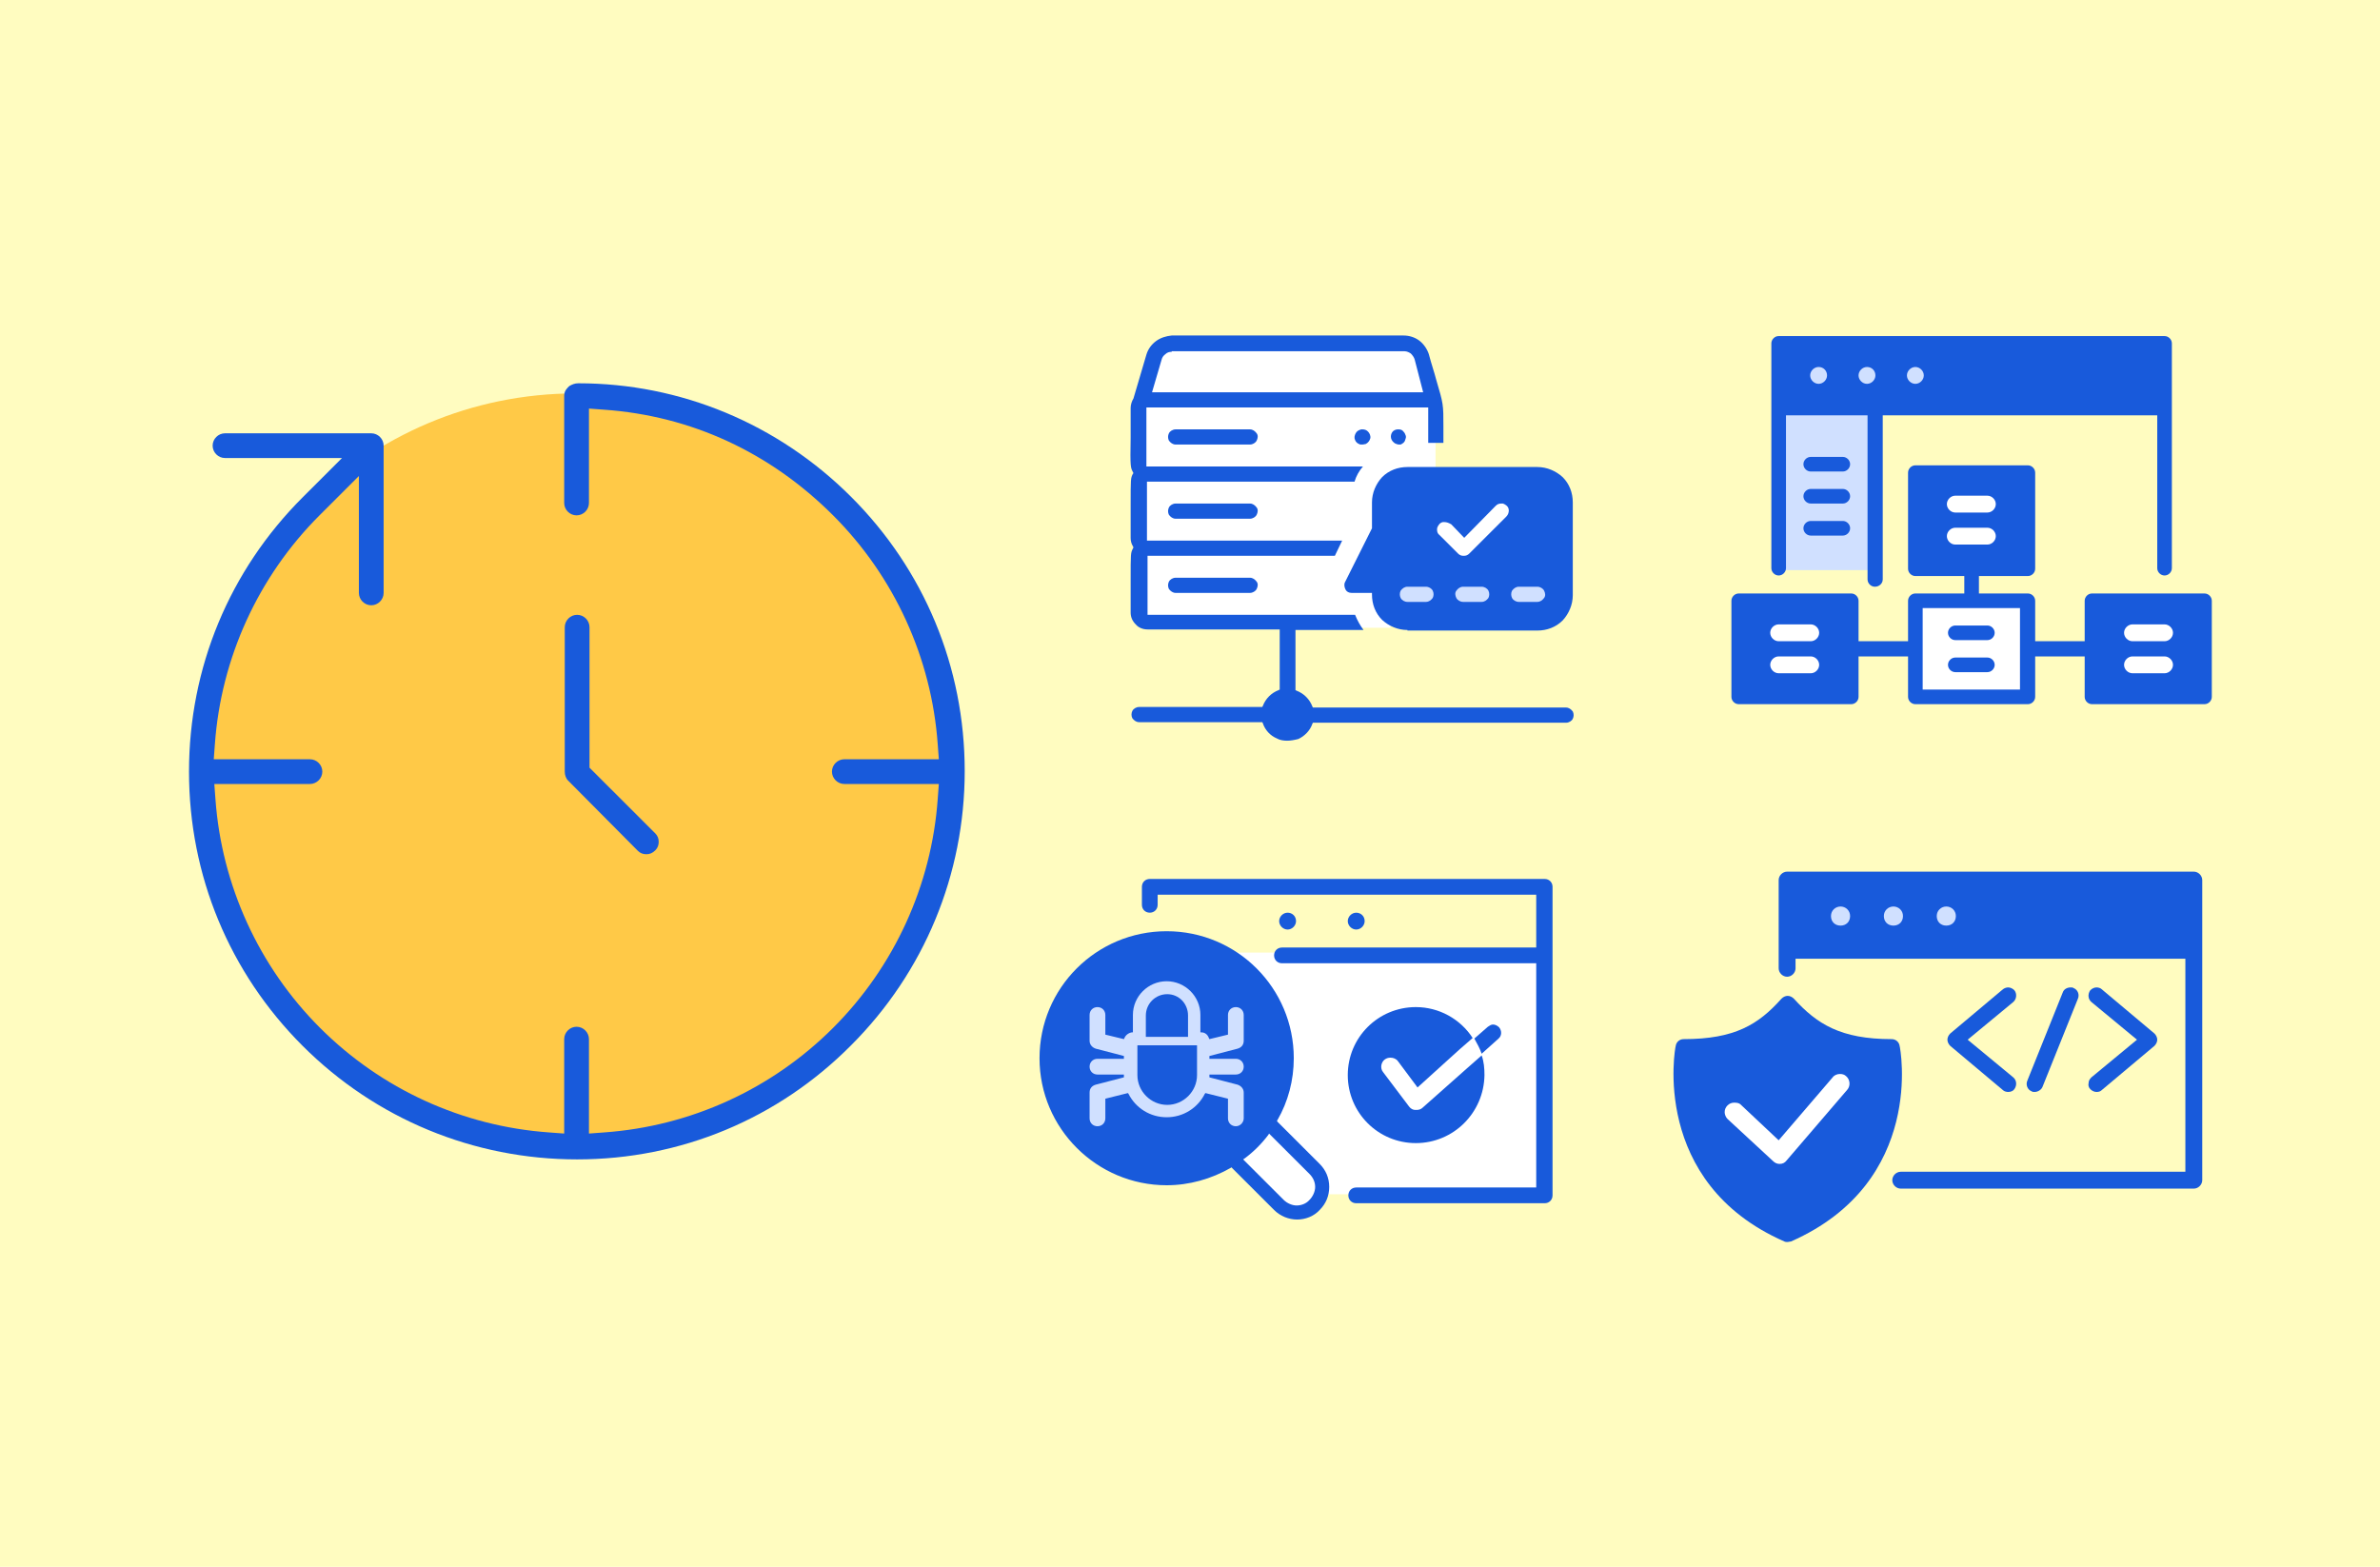 <svg width="360" height="237" viewBox="0 0 360 237" fill="none" xmlns="http://www.w3.org/2000/svg">
<path d="M360 0H0V237H360V0Z" fill="#FFFCC0"/>
<path d="M196.209 182.595C195.358 182.595 194.592 182.255 194.082 181.66L187.7 175.285L188.126 174.945C189.487 173.925 190.678 172.735 191.614 171.374L191.955 170.864L198.336 177.24C198.932 177.835 199.272 178.6 199.272 179.365C199.272 180.215 198.932 180.98 198.336 181.575C197.825 182.255 197.06 182.595 196.209 182.595Z" fill="white"/>
<path d="M283.929 86.236V60.479H268.954V86.236H283.929Z" fill="#D0E0FF"/>
<path d="M289.719 58.315C290.518 58.315 291.165 57.668 291.165 56.87C291.165 56.072 290.518 55.425 289.719 55.425C288.92 55.425 288.272 56.072 288.272 56.87C288.272 57.668 288.92 58.315 289.719 58.315Z" fill="#D0E0FF"/>
<path d="M282.401 58.315C283.2 58.315 283.848 57.668 283.848 56.87C283.848 56.072 283.2 55.425 282.401 55.425C281.602 55.425 280.955 56.072 280.955 56.87C280.955 57.668 281.602 58.315 282.401 58.315Z" fill="#D0E0FF"/>
<path d="M275.084 58.315C275.883 58.315 276.53 57.668 276.53 56.87C276.53 56.072 275.883 55.425 275.084 55.425C274.285 55.425 273.637 56.072 273.637 56.87C273.637 57.668 274.285 58.315 275.084 58.315Z" fill="#D0E0FF"/>
<path d="M305.715 91.808H290.655V104.474H305.715V91.808Z" fill="white"/>
<path d="M269.043 102.009C268.192 102.009 267.596 101.329 267.596 100.564C267.596 99.799 268.277 99.118 269.043 99.118H273.893C274.743 99.118 275.339 99.799 275.339 100.564C275.339 101.329 274.658 102.009 273.893 102.009H269.043Z" fill="white"/>
<path d="M269.043 97.163C268.192 97.163 267.596 96.483 267.596 95.718C267.596 94.953 268.277 94.273 269.043 94.273H273.893C274.743 94.273 275.339 94.953 275.339 95.718C275.339 96.483 274.658 97.163 273.893 97.163H269.043Z" fill="white"/>
<path d="M295.76 77.782C294.909 77.782 294.313 77.102 294.313 76.337C294.313 75.486 294.994 74.891 295.76 74.891H300.61C301.461 74.891 302.056 75.571 302.056 76.337C302.056 77.187 301.376 77.782 300.61 77.782H295.76Z" fill="white"/>
<path d="M295.76 82.627C294.909 82.627 294.313 81.947 294.313 81.182C294.313 80.417 294.994 79.737 295.76 79.737H300.61C301.461 79.737 302.056 80.417 302.056 81.182C302.056 81.947 301.376 82.627 300.61 82.627H295.76Z" fill="white"/>
<path d="M322.562 102.009C321.711 102.009 321.116 101.329 321.116 100.564C321.116 99.799 321.796 99.118 322.562 99.118H327.412C328.263 99.118 328.859 99.799 328.859 100.564C328.859 101.329 328.178 102.009 327.412 102.009H322.562Z" fill="white"/>
<path d="M322.562 97.163C321.711 97.163 321.116 96.483 321.116 95.718C321.116 94.953 321.796 94.273 322.562 94.273H327.412C328.263 94.273 328.859 94.953 328.859 95.718C328.859 96.483 328.178 97.163 327.412 97.163H322.562Z" fill="white"/>
<path d="M283.593 88.748C282.997 88.748 282.487 88.237 282.487 87.642V62.82H270.149V85.942C270.149 86.537 269.639 87.047 269.043 87.047C268.447 87.047 267.937 86.537 267.937 85.942V51.939C267.937 51.344 268.447 50.834 269.043 50.834H327.412C328.008 50.834 328.518 51.344 328.518 51.939V85.942C328.518 86.537 328.008 87.047 327.412 87.047C326.816 87.047 326.306 86.537 326.306 85.942V62.82H284.784V87.642C284.784 88.237 284.273 88.748 283.593 88.748ZM289.719 55.51C289.038 55.51 288.443 56.105 288.443 56.785C288.443 57.465 289.038 58.06 289.719 58.06C290.4 58.06 290.995 57.465 290.995 56.785C290.995 56.105 290.4 55.51 289.719 55.51ZM282.401 55.51C281.721 55.51 281.125 56.105 281.125 56.785C281.125 57.465 281.721 58.06 282.401 58.06C283.082 58.06 283.678 57.465 283.678 56.785C283.678 56.105 283.167 55.51 282.401 55.51ZM275.084 55.51C274.403 55.51 273.808 56.105 273.808 56.785C273.808 57.465 274.403 58.06 275.084 58.06C275.765 58.06 276.36 57.465 276.36 56.785C276.36 56.105 275.85 55.51 275.084 55.51Z" fill="#185ADB"/>
<path d="M273.893 71.321C273.297 71.321 272.787 70.811 272.787 70.216C272.787 69.621 273.297 69.111 273.893 69.111H278.743C279.338 69.111 279.849 69.621 279.849 70.216C279.849 70.811 279.338 71.321 278.743 71.321H273.893Z" fill="#185ADB"/>
<path d="M273.893 76.166C273.297 76.166 272.787 75.656 272.787 75.061C272.787 74.466 273.297 73.956 273.893 73.956H278.743C279.338 73.956 279.849 74.466 279.849 75.061C279.849 75.656 279.338 76.166 278.743 76.166H273.893Z" fill="#185ADB"/>
<path d="M273.893 81.012C273.297 81.012 272.787 80.502 272.787 79.907C272.787 79.312 273.297 78.802 273.893 78.802H278.743C279.338 78.802 279.849 79.312 279.849 79.907C279.849 80.502 279.338 81.012 278.743 81.012H273.893Z" fill="#185ADB"/>
<path d="M295.76 96.823C295.164 96.823 294.654 96.313 294.654 95.718C294.654 95.123 295.164 94.613 295.76 94.613H300.61C301.205 94.613 301.716 95.123 301.716 95.718C301.716 96.313 301.205 96.823 300.61 96.823H295.76Z" fill="#185ADB"/>
<path d="M295.76 101.669C295.164 101.669 294.654 101.159 294.654 100.563C294.654 99.968 295.164 99.458 295.76 99.458H300.61C301.205 99.458 301.716 99.968 301.716 100.563C301.716 101.159 301.205 101.669 300.61 101.669H295.76Z" fill="#185ADB"/>
<path d="M316.436 106.514C315.84 106.514 315.33 106.004 315.33 105.409V99.288H307.842V105.409C307.842 106.004 307.332 106.514 306.736 106.514H289.719C289.123 106.514 288.613 106.004 288.613 105.409V99.288H281.125V105.409C281.125 106.004 280.615 106.514 280.019 106.514H263.002C262.406 106.514 261.896 106.004 261.896 105.409V90.873C261.896 90.278 262.406 89.768 263.002 89.768H280.019C280.615 89.768 281.125 90.278 281.125 90.873V96.993H288.613V90.873C288.613 90.278 289.123 89.768 289.719 89.768H297.121V87.132H289.719C289.123 87.132 288.613 86.622 288.613 86.027V71.491C288.613 70.896 289.123 70.386 289.719 70.386H306.736C307.332 70.386 307.842 70.896 307.842 71.491V86.027C307.842 86.622 307.332 87.132 306.736 87.132H299.333V89.768H306.736C307.332 89.768 307.842 90.278 307.842 90.873V96.993H315.33V90.873C315.33 90.278 315.84 89.768 316.436 89.768H333.453C334.049 89.768 334.559 90.278 334.559 90.873V105.409C334.559 106.004 334.049 106.514 333.453 106.514H316.436ZM290.825 104.304H305.545V91.978H290.825V104.304ZM322.562 99.288C321.881 99.288 321.286 99.883 321.286 100.564C321.286 101.244 321.881 101.839 322.562 101.839H327.412C328.093 101.839 328.688 101.244 328.688 100.564C328.688 99.883 328.093 99.288 327.412 99.288H322.562ZM269.043 99.288C268.362 99.288 267.766 99.883 267.766 100.564C267.766 101.244 268.362 101.839 269.043 101.839H273.893C274.573 101.839 275.169 101.244 275.169 100.564C275.169 99.883 274.573 99.288 273.893 99.288H269.043ZM322.562 94.443C321.881 94.443 321.286 95.038 321.286 95.718C321.286 96.398 321.881 96.993 322.562 96.993H327.412C328.093 96.993 328.688 96.398 328.688 95.718C328.688 95.038 328.093 94.443 327.412 94.443H322.562ZM269.043 94.443C268.362 94.443 267.766 95.038 267.766 95.718C267.766 96.398 268.362 96.993 269.043 96.993H273.893C274.573 96.993 275.169 96.398 275.169 95.718C275.169 95.038 274.573 94.443 273.893 94.443H269.043ZM295.76 79.822C295.079 79.822 294.484 80.417 294.484 81.097C294.484 81.777 295.079 82.372 295.76 82.372H300.61C301.29 82.372 301.886 81.777 301.886 81.097C301.886 80.417 301.29 79.822 300.61 79.822H295.76ZM295.76 74.976C295.079 74.976 294.484 75.571 294.484 76.251C294.484 76.932 295.079 77.527 295.76 77.527H300.61C301.29 77.527 301.886 76.932 301.886 76.251C301.886 75.571 301.29 74.976 300.61 74.976H295.76Z" fill="#185ADB"/>
<path d="M172.385 94.953V59.25H217.14V73.956L210.333 86.452V94.953H172.385Z" fill="white"/>
<path d="M173.661 59.76L175.193 54.32C175.278 53.895 175.618 53.469 175.958 53.215C176.299 52.959 176.724 52.789 177.15 52.789H212.29C212.801 52.789 213.226 52.959 213.567 53.215C213.907 53.469 214.247 53.895 214.332 54.32L215.694 59.76H173.661Z" fill="white"/>
<path d="M212.886 91.978C212.12 91.978 211.439 91.553 211.099 90.958C210.759 90.278 210.759 89.513 211.099 88.918C211.439 88.237 212.12 87.897 212.886 87.897H215.694C216.459 87.897 217.14 88.323 217.48 88.918C217.821 89.598 217.821 90.363 217.48 90.958C217.14 91.638 216.459 91.978 215.694 91.978H212.886Z" fill="#D0E0FF"/>
<path d="M221.309 91.978C220.544 91.978 219.863 91.553 219.523 90.958C219.182 90.278 219.182 89.513 219.523 88.918C219.863 88.237 220.544 87.897 221.309 87.897H224.117C224.883 87.897 225.564 88.323 225.904 88.918C226.244 89.598 226.244 90.363 225.904 90.958C225.564 91.638 224.883 91.978 224.117 91.978H221.309Z" fill="#D0E0FF"/>
<path d="M221.309 85.007C220.799 85.007 220.203 84.752 219.863 84.412L217.055 81.607C216.544 81.097 216.289 80.332 216.544 79.567C216.715 78.887 217.31 78.292 217.991 78.122C218.161 78.037 218.331 78.037 218.501 78.037C219.012 78.037 219.608 78.292 219.948 78.632L221.309 79.992L225.479 75.826C225.904 75.401 226.414 75.231 226.925 75.231C227.095 75.231 227.265 75.231 227.436 75.316C228.116 75.486 228.712 76.081 228.882 76.761C229.052 77.442 228.882 78.292 228.371 78.802L222.756 84.412C222.415 84.752 221.82 85.007 221.309 85.007Z" fill="white"/>
<path d="M229.733 91.978C228.967 91.978 228.287 91.553 227.946 90.958C227.606 90.278 227.606 89.513 227.946 88.918C228.287 88.237 228.967 87.897 229.733 87.897H232.541C233.307 87.897 233.987 88.323 234.328 88.918C234.668 89.598 234.668 90.363 234.328 90.958C233.987 91.638 233.307 91.978 232.541 91.978H229.733Z" fill="#D0E0FF"/>
<path d="M194.677 112.039C194.167 112.039 193.571 111.954 193.146 111.699C192.125 111.274 191.359 110.424 191.019 109.404L190.934 109.234H172.3C171.874 109.234 171.534 108.979 171.279 108.639C171.108 108.299 171.108 107.874 171.279 107.534C171.449 107.194 171.874 106.939 172.3 106.939H190.934L191.019 106.769C191.444 105.664 192.295 104.814 193.401 104.389L193.571 104.304V95.208H173.576C172.895 95.208 172.215 94.953 171.789 94.443C171.279 93.933 171.023 93.338 171.023 92.658C171.023 90.618 171.023 89.088 171.023 87.812C171.023 83.647 171.023 83.647 171.364 82.967L171.449 82.797L171.364 82.627C171.108 82.202 171.023 81.777 171.023 81.352C171.023 79.312 171.023 77.781 171.023 76.506C171.023 72.341 171.023 72.341 171.364 71.661L171.449 71.576L171.364 71.406C171.023 70.726 170.938 70.726 171.023 66.221C171.023 65.031 171.023 63.585 171.023 61.715C171.023 61.205 171.194 60.695 171.449 60.27L173.406 53.639C173.661 52.789 174.172 52.109 174.852 51.599C175.533 51.089 176.384 50.834 177.235 50.749H212.29C213.141 50.749 213.992 51.004 214.673 51.514C215.353 52.024 215.864 52.789 216.119 53.554C216.545 55.17 216.97 56.36 217.225 57.38C218.331 61.12 218.331 61.12 218.331 64.52C218.331 65.201 218.331 65.966 218.331 66.986H216.034V61.63H173.406V70.556H206.164C205.568 71.236 205.143 72.001 204.888 72.851H173.491V81.777H203.016L201.91 84.072H173.576V92.998H204.973C205.313 93.848 205.739 94.613 206.249 95.293H195.954V104.389L196.124 104.474C197.23 104.899 198.081 105.749 198.506 106.854L198.591 107.024H236.88C237.306 107.024 237.646 107.279 237.901 107.619C238.071 107.959 238.071 108.384 237.901 108.724C237.731 109.064 237.306 109.319 236.88 109.319H198.591L198.506 109.489C198.166 110.509 197.315 111.359 196.379 111.784C195.698 111.954 195.188 112.039 194.677 112.039ZM177.235 53.214C176.894 53.214 176.554 53.3 176.299 53.554C175.958 53.809 175.788 54.065 175.703 54.405L174.257 59.335H215.268L213.992 54.405C213.907 54.065 213.652 53.724 213.396 53.469C213.141 53.3 212.801 53.13 212.46 53.13H177.235V53.214Z" fill="#185ADB"/>
<path d="M177.83 67.241C177.405 67.241 177.065 66.986 176.809 66.646C176.639 66.306 176.639 65.881 176.809 65.541C176.979 65.201 177.405 64.946 177.83 64.946H189.062C189.487 64.946 189.827 65.201 190.083 65.541C190.338 65.881 190.253 66.306 190.083 66.646C189.913 66.986 189.487 67.241 189.062 67.241H177.83Z" fill="#185ADB"/>
<path d="M211.61 67.241C211.439 67.241 211.184 67.156 211.014 67.071C210.759 66.901 210.503 66.646 210.418 66.306C210.333 65.966 210.418 65.626 210.589 65.371C210.759 65.116 211.099 64.946 211.439 64.946H211.525C211.865 64.946 212.12 65.031 212.29 65.286C212.46 65.456 212.546 65.626 212.631 65.881C212.716 66.136 212.631 66.306 212.546 66.561C212.46 66.901 212.205 67.071 211.865 67.241C211.865 67.241 211.695 67.241 211.61 67.241Z" fill="#185ADB"/>
<path d="M205.994 67.241C205.824 67.241 205.654 67.241 205.568 67.156C205.313 67.071 205.058 66.816 204.973 66.561C204.803 66.221 204.888 65.881 205.058 65.541C205.228 65.201 205.568 65.031 205.909 64.946C205.994 64.946 205.994 64.946 206.079 64.946C206.419 64.946 206.675 65.031 206.93 65.286C207.185 65.541 207.355 65.966 207.27 66.306C207.185 66.646 206.93 66.986 206.59 67.156C206.249 67.241 206.079 67.241 205.994 67.241Z" fill="#185ADB"/>
<path d="M177.83 89.683C177.405 89.683 177.065 89.427 176.809 89.088C176.639 88.747 176.639 88.322 176.809 87.982C176.979 87.642 177.405 87.387 177.83 87.387H189.062C189.487 87.387 189.827 87.642 190.083 87.982C190.338 88.322 190.253 88.747 190.083 89.088C189.913 89.427 189.487 89.683 189.062 89.683H177.83Z" fill="#185ADB"/>
<path d="M177.83 78.462C177.405 78.462 177.065 78.207 176.809 77.867C176.639 77.526 176.639 77.102 176.809 76.761C176.979 76.421 177.405 76.166 177.83 76.166H189.062C189.487 76.166 189.827 76.421 190.083 76.761C190.338 77.102 190.253 77.526 190.083 77.867C189.913 78.207 189.487 78.462 189.062 78.462H177.83Z" fill="#185ADB"/>
<path d="M212.886 95.293C211.44 95.293 210.078 94.698 209.057 93.763C208.036 92.743 207.526 91.383 207.526 89.938V89.683H204.462C204.037 89.683 203.697 89.513 203.526 89.173C203.356 88.833 203.271 88.407 203.441 88.067L207.526 79.907V75.996C207.526 74.551 208.121 73.191 209.057 72.171C210.078 71.151 211.44 70.641 212.886 70.641H232.541C233.987 70.641 235.349 71.236 236.37 72.171C237.391 73.191 237.901 74.551 237.901 75.996V90.023C237.901 91.468 237.306 92.828 236.37 93.848C235.349 94.868 233.987 95.378 232.541 95.378H212.886V95.293ZM229.733 88.748C229.308 88.748 228.967 89.002 228.712 89.343C228.542 89.683 228.542 90.108 228.712 90.448C228.882 90.788 229.308 91.043 229.733 91.043H232.541C232.966 91.043 233.307 90.788 233.562 90.448C233.817 90.108 233.732 89.683 233.562 89.343C233.392 89.002 232.966 88.748 232.541 88.748H229.733ZM221.31 88.748C220.884 88.748 220.544 89.002 220.288 89.343C220.033 89.683 220.118 90.108 220.288 90.448C220.459 90.788 220.884 91.043 221.31 91.043H224.117C224.543 91.043 224.883 90.788 225.138 90.448C225.309 90.108 225.309 89.683 225.138 89.343C224.968 89.002 224.543 88.748 224.117 88.748H221.31ZM212.886 88.748C212.461 88.748 212.12 89.002 211.865 89.343C211.695 89.683 211.695 90.108 211.865 90.448C212.035 90.788 212.461 91.043 212.886 91.043H215.694C216.119 91.043 216.46 90.788 216.715 90.448C216.885 90.108 216.885 89.683 216.715 89.343C216.545 89.002 216.119 88.748 215.694 88.748H212.886ZM218.502 78.972C218.417 78.972 218.331 78.972 218.246 78.972C217.821 79.057 217.566 79.397 217.396 79.822C217.31 80.247 217.396 80.672 217.736 80.927L220.544 83.732C220.799 83.987 221.054 84.072 221.395 84.072C221.735 84.072 221.99 83.987 222.245 83.732L227.861 78.122C228.116 77.867 228.287 77.442 228.201 77.016C228.116 76.591 227.776 76.337 227.351 76.166C227.266 76.166 227.18 76.166 227.095 76.166C226.755 76.166 226.5 76.251 226.244 76.507L221.48 81.352L219.523 79.312C219.097 79.057 218.757 78.972 218.502 78.972Z" fill="#185ADB"/>
<path d="M278.402 140.092C277.551 140.092 276.785 139.412 276.785 138.477C276.785 137.542 277.466 136.862 278.402 136.862C279.253 136.862 280.019 137.542 280.019 138.477C280.019 139.412 279.253 140.092 278.402 140.092Z" fill="#D0E0FF"/>
<path d="M286.4 140.177C287.293 140.177 288.017 139.454 288.017 138.562C288.017 137.67 287.293 136.947 286.4 136.947C285.507 136.947 284.783 137.67 284.783 138.562C284.783 139.454 285.507 140.177 286.4 140.177Z" fill="#D0E0FF"/>
<path d="M294.398 140.177C295.291 140.177 296.015 139.454 296.015 138.562C296.015 137.67 295.291 136.947 294.398 136.947C293.506 136.947 292.782 137.67 292.782 138.562C292.782 139.454 293.506 140.177 294.398 140.177Z" fill="#D0E0FF"/>
<path d="M269.213 176.135C268.787 176.135 268.447 175.965 268.107 175.71L261.215 169.334C260.874 169.079 260.704 168.654 260.704 168.229C260.704 167.804 260.874 167.379 261.13 167.124C261.47 166.784 261.895 166.614 262.321 166.614C262.746 166.614 263.087 166.784 263.427 167.039L269.043 172.31L277.126 162.874C277.466 162.534 277.892 162.279 278.317 162.279C278.657 162.279 279.083 162.449 279.338 162.704C280.019 163.299 280.104 164.319 279.508 164.914L270.319 175.625C270.064 175.965 269.638 176.135 269.213 176.22V176.135Z" fill="white"/>
<path d="M287.506 179.79C286.825 179.79 286.23 179.195 286.23 178.515C286.23 177.835 286.825 177.24 287.506 177.24H330.56V145.022H271.595V146.467C271.595 147.147 270.999 147.742 270.319 147.742C269.638 147.742 269.042 147.147 269.042 146.467V133.121C269.042 132.441 269.638 131.846 270.319 131.846H331.836C332.517 131.846 333.112 132.441 333.112 133.121V178.515C333.112 179.195 332.517 179.79 331.836 179.79H287.506ZM294.398 137.117C293.632 137.117 292.952 137.712 292.952 138.562C292.952 139.412 293.547 140.007 294.398 140.007C295.249 140.007 295.845 139.412 295.845 138.562C295.845 137.712 295.164 137.117 294.398 137.117ZM286.4 137.117C285.634 137.117 284.954 137.712 284.954 138.562C284.954 139.412 285.549 140.007 286.4 140.007C287.251 140.007 287.847 139.412 287.847 138.562C287.847 137.712 287.166 137.117 286.4 137.117ZM278.402 137.117C277.636 137.117 276.955 137.712 276.955 138.562C276.955 139.412 277.551 140.007 278.402 140.007C279.253 140.007 279.848 139.412 279.848 138.562C279.848 137.712 279.168 137.117 278.402 137.117Z" fill="#185ADB"/>
<path d="M270.404 187.866C270.234 187.866 270.064 187.866 269.893 187.781C249.558 178.855 253.387 158.368 253.472 158.198C253.557 157.603 254.067 157.178 254.663 157.178C262.406 157.178 265.979 154.968 269.468 151.058C269.723 150.803 270.064 150.633 270.404 150.633C270.744 150.633 271.085 150.803 271.34 151.058C274.828 154.883 278.402 157.178 286.145 157.178C286.74 157.178 287.251 157.603 287.336 158.198C287.421 158.368 291.335 178.77 270.914 187.781C270.744 187.781 270.574 187.866 270.404 187.866ZM262.321 166.784C261.895 166.784 261.555 166.954 261.3 167.209C261.044 167.464 260.874 167.804 260.874 168.229C260.874 168.569 261.044 168.994 261.3 169.249L268.192 175.625C268.447 175.88 268.787 176.05 269.128 176.05H269.213C269.638 176.05 269.978 175.88 270.234 175.54L279.423 164.829C279.934 164.234 279.848 163.299 279.253 162.789C278.998 162.534 278.657 162.449 278.317 162.449C277.891 162.449 277.466 162.619 277.211 162.959L269.043 172.48L263.257 167.039C263.086 166.869 262.746 166.784 262.321 166.784Z" fill="#185ADB"/>
<path d="M317.116 165.169C316.776 165.169 316.436 164.999 316.18 164.744C315.925 164.489 315.84 164.149 315.925 163.809C315.925 163.469 316.095 163.214 316.35 162.959L323.242 157.263L316.35 151.568C315.84 151.143 315.755 150.378 316.18 149.783C316.436 149.528 316.776 149.358 317.116 149.358C317.371 149.358 317.712 149.443 317.882 149.613L325.88 156.328C326.135 156.583 326.306 156.923 326.306 157.263C326.306 157.603 326.135 157.943 325.88 158.198L317.882 164.914C317.712 165.084 317.457 165.169 317.116 165.169Z" fill="#185ADB"/>
<path d="M303.758 165.169C303.502 165.169 303.162 165.084 302.992 164.914L294.994 158.198C294.739 157.943 294.568 157.603 294.568 157.263C294.568 156.923 294.739 156.583 294.994 156.328L302.992 149.613C303.247 149.443 303.502 149.358 303.758 149.358C304.098 149.358 304.438 149.528 304.694 149.783C305.119 150.293 305.034 151.143 304.523 151.568L297.631 157.263L304.523 162.959C305.034 163.384 305.119 164.149 304.694 164.744C304.523 164.999 304.183 165.169 303.758 165.169Z" fill="#185ADB"/>
<path d="M307.757 165.169C307.587 165.169 307.417 165.169 307.332 165.084C306.651 164.829 306.396 164.064 306.651 163.469L312.011 150.123C312.181 149.613 312.692 149.358 313.202 149.358C313.373 149.358 313.543 149.358 313.628 149.443C314.309 149.698 314.564 150.463 314.309 151.058L308.948 164.404C308.778 164.829 308.267 165.169 307.757 165.169Z" fill="#185ADB"/>
<path d="M184.977 144.087H233.476V180.64H199.612C199.612 180.64 201.144 178.09 198.591 176.39L191.784 169.589C191.784 169.589 198.591 155.138 184.977 144.087Z" fill="white"/>
<path d="M205.143 182C204.462 182 203.952 181.49 203.952 180.81C203.952 180.13 204.462 179.62 205.143 179.62H232.37V145.702H193.911C193.231 145.702 192.72 145.192 192.72 144.512C192.72 143.832 193.231 143.322 193.911 143.322H232.37V135.331H175.107V136.862C175.107 137.542 174.597 138.052 173.916 138.052C173.235 138.052 172.725 137.542 172.725 136.862V134.141C172.725 133.461 173.235 132.951 173.916 132.951H233.647C234.327 132.951 234.838 133.461 234.838 134.141V180.81C234.838 181.49 234.327 182 233.647 182H205.143Z" fill="#185ADB"/>
<path d="M214.162 172.905C208.461 172.905 203.866 168.314 203.866 162.619C203.866 156.923 208.461 152.333 214.162 152.333C217.65 152.333 220.884 154.118 222.756 157.008L220.799 158.708L214.417 164.489L211.439 160.494C211.184 160.154 210.758 159.984 210.333 159.984C209.993 159.984 209.737 160.069 209.482 160.239C208.887 160.664 208.716 161.599 209.227 162.194L213.141 167.379C213.396 167.719 213.736 167.889 214.077 167.889H214.247C214.587 167.889 214.928 167.804 215.183 167.549L221.99 161.514L224.117 159.643C224.457 160.579 224.542 161.599 224.542 162.619C224.457 168.314 219.863 172.905 214.162 172.905Z" fill="#185ADB"/>
<path d="M224.117 159.389C223.862 158.623 223.436 157.858 223.011 157.093L225.053 155.308C225.308 155.138 225.563 154.968 225.819 154.968C226.159 154.968 226.499 155.138 226.755 155.393C227.18 155.903 227.18 156.668 226.669 157.093L224.117 159.389Z" fill="#185ADB"/>
<path d="M206.419 139.327C206.419 140.007 205.823 140.602 205.143 140.602C204.462 140.602 203.866 140.007 203.866 139.327C203.866 138.647 204.462 138.052 205.143 138.052C205.823 138.052 206.419 138.562 206.419 139.327Z" fill="#185ADB"/>
<path d="M196.038 139.327C196.038 140.007 195.443 140.602 194.762 140.602C194.081 140.602 193.486 140.007 193.486 139.327C193.486 138.647 194.081 138.052 194.762 138.052C195.443 138.052 196.038 138.562 196.038 139.327Z" fill="#185ADB"/>
<path d="M191.869 171.63C190.848 172.99 189.657 174.18 188.296 175.2L188.04 175.37L194.167 181.49C194.677 182 195.443 182.34 196.124 182.34C196.804 182.34 197.57 182.085 198.081 181.49C198.591 180.98 198.932 180.215 198.932 179.535C198.932 178.77 198.591 178.09 198.081 177.58L191.954 171.46L191.869 171.63ZM196.209 184.466C194.932 184.466 193.656 183.956 192.72 183.02L186.254 176.56L186.169 176.645C183.191 178.345 179.872 179.28 176.469 179.28C165.918 179.28 157.239 170.694 157.239 160.069C157.239 149.443 165.833 140.857 176.469 140.857C187.105 140.857 195.698 149.443 195.698 160.069C195.698 163.384 194.847 166.614 193.231 169.419L193.146 169.504L193.231 169.674L199.612 176.05C200.548 176.985 201.059 178.175 201.059 179.535C201.059 180.895 200.548 182.085 199.612 183.02C198.761 183.956 197.485 184.466 196.209 184.466Z" fill="#185ADB"/>
<path d="M186.934 170.354C186.254 170.354 185.743 169.844 185.743 169.164V166.189L182.34 165.339L182.255 165.424C181.149 167.634 178.936 168.994 176.469 168.994C174.001 168.994 171.789 167.634 170.683 165.424L170.598 165.339L167.194 166.189V169.164C167.194 169.844 166.684 170.354 166.003 170.354C165.323 170.354 164.812 169.844 164.812 169.164V165.254C164.812 164.659 165.152 164.234 165.748 164.064L170.002 162.959V162.704V162.534H166.003C165.323 162.534 164.812 162.024 164.812 161.344C164.812 160.664 165.323 160.154 166.003 160.154H170.002V159.728L165.748 158.623C165.237 158.453 164.812 158.028 164.812 157.433V153.523C164.812 152.843 165.323 152.333 166.003 152.333C166.684 152.333 167.194 152.843 167.194 153.523V156.498L170.002 157.178L170.087 157.008C170.258 156.583 170.683 156.243 171.193 156.158H171.364V153.523C171.364 150.718 173.661 148.422 176.469 148.422C179.277 148.422 181.574 150.718 181.574 153.523V156.158H181.744C182.255 156.158 182.68 156.498 182.85 157.008L182.935 157.178L185.743 156.498V153.523C185.743 152.843 186.254 152.333 186.934 152.333C187.615 152.333 188.126 152.843 188.126 153.523V157.433C188.126 158.028 187.785 158.453 187.19 158.623L182.935 159.728V160.154H186.934C187.615 160.154 188.126 160.664 188.126 161.344C188.126 162.024 187.615 162.534 186.934 162.534H182.935V162.789V162.959L187.19 164.064C187.7 164.234 188.126 164.659 188.126 165.254V169.164C188.126 169.759 187.615 170.354 186.934 170.354ZM172.044 162.619C172.044 165.084 174.086 167.124 176.554 167.124C179.021 167.124 181.063 165.084 181.063 162.619V158.113H172.044V162.619ZM176.554 150.378C174.767 150.378 173.321 151.823 173.321 153.608V156.838H179.702V153.608C179.702 151.823 178.341 150.378 176.554 150.378Z" fill="#D0E0FF"/>
<path d="M87.128 174.265C118.848 174.265 144.562 148.575 144.562 116.885C144.562 85.195 118.848 59.505 87.128 59.505C55.409 59.505 29.695 85.195 29.695 116.885C29.695 148.575 55.409 174.265 87.128 174.265Z" fill="#FFC947"/>
<path d="M97.764 129.211C97.254 129.211 96.828 129.041 96.488 128.701L85.937 118.075C85.597 117.735 85.427 117.225 85.427 116.715V94.868C85.427 93.848 86.277 92.998 87.298 92.998C88.32 92.998 89.17 93.848 89.17 94.868V116.12L99.125 126.066C99.466 126.406 99.636 126.831 99.636 127.341C99.636 127.851 99.466 128.276 99.125 128.616C98.7 129.041 98.275 129.211 97.764 129.211Z" fill="#185ADB"/>
<path d="M87.298 175.37C71.642 175.37 56.837 169.249 45.776 158.198C34.715 147.147 28.589 132.441 28.589 116.715C28.589 100.989 34.715 86.282 45.776 75.231L51.732 69.281H34.034C33.013 69.281 32.163 68.431 32.163 67.411C32.163 66.391 33.013 65.541 34.034 65.541H56.157C57.178 65.541 58.029 66.391 58.029 67.411V89.683C58.029 90.703 57.178 91.553 56.157 91.553C55.136 91.553 54.285 90.703 54.285 89.683V72.001L48.329 77.952C39.054 87.217 33.439 99.543 32.503 112.55L32.333 114.845H46.882C47.904 114.845 48.754 115.695 48.754 116.715C48.754 117.735 47.904 118.585 46.882 118.585H32.418L32.588 120.88C33.524 133.886 39.14 146.212 48.414 155.478C57.688 164.744 69.941 170.354 83.044 171.29L85.341 171.46V157.178C85.341 156.158 86.192 155.308 87.213 155.308C88.234 155.308 89.085 156.158 89.085 157.178V171.46L91.382 171.29C104.486 170.354 116.738 164.744 126.013 155.478C135.287 146.212 140.903 133.886 141.839 120.88L142.009 118.585H127.714C126.693 118.585 125.842 117.735 125.842 116.715C125.842 115.695 126.693 114.845 127.714 114.845H142.009L141.839 112.55C140.903 99.543 135.287 87.217 126.013 77.952C116.483 68.431 104.571 62.905 91.382 61.97L89.085 61.8V76.082C89.085 77.102 88.234 77.952 87.213 77.952C86.192 77.952 85.341 77.102 85.341 76.082V59.845C85.341 59.08 85.852 58.655 86.107 58.4C86.533 58.145 86.958 57.975 87.469 57.975C102.954 57.975 117.674 64.096 128.735 75.146C139.797 86.197 145.923 100.904 145.923 116.63C145.923 132.271 139.797 147.062 128.735 158.113C117.674 169.249 102.954 175.37 87.298 175.37Z" fill="#185ADB"/>
</svg>

